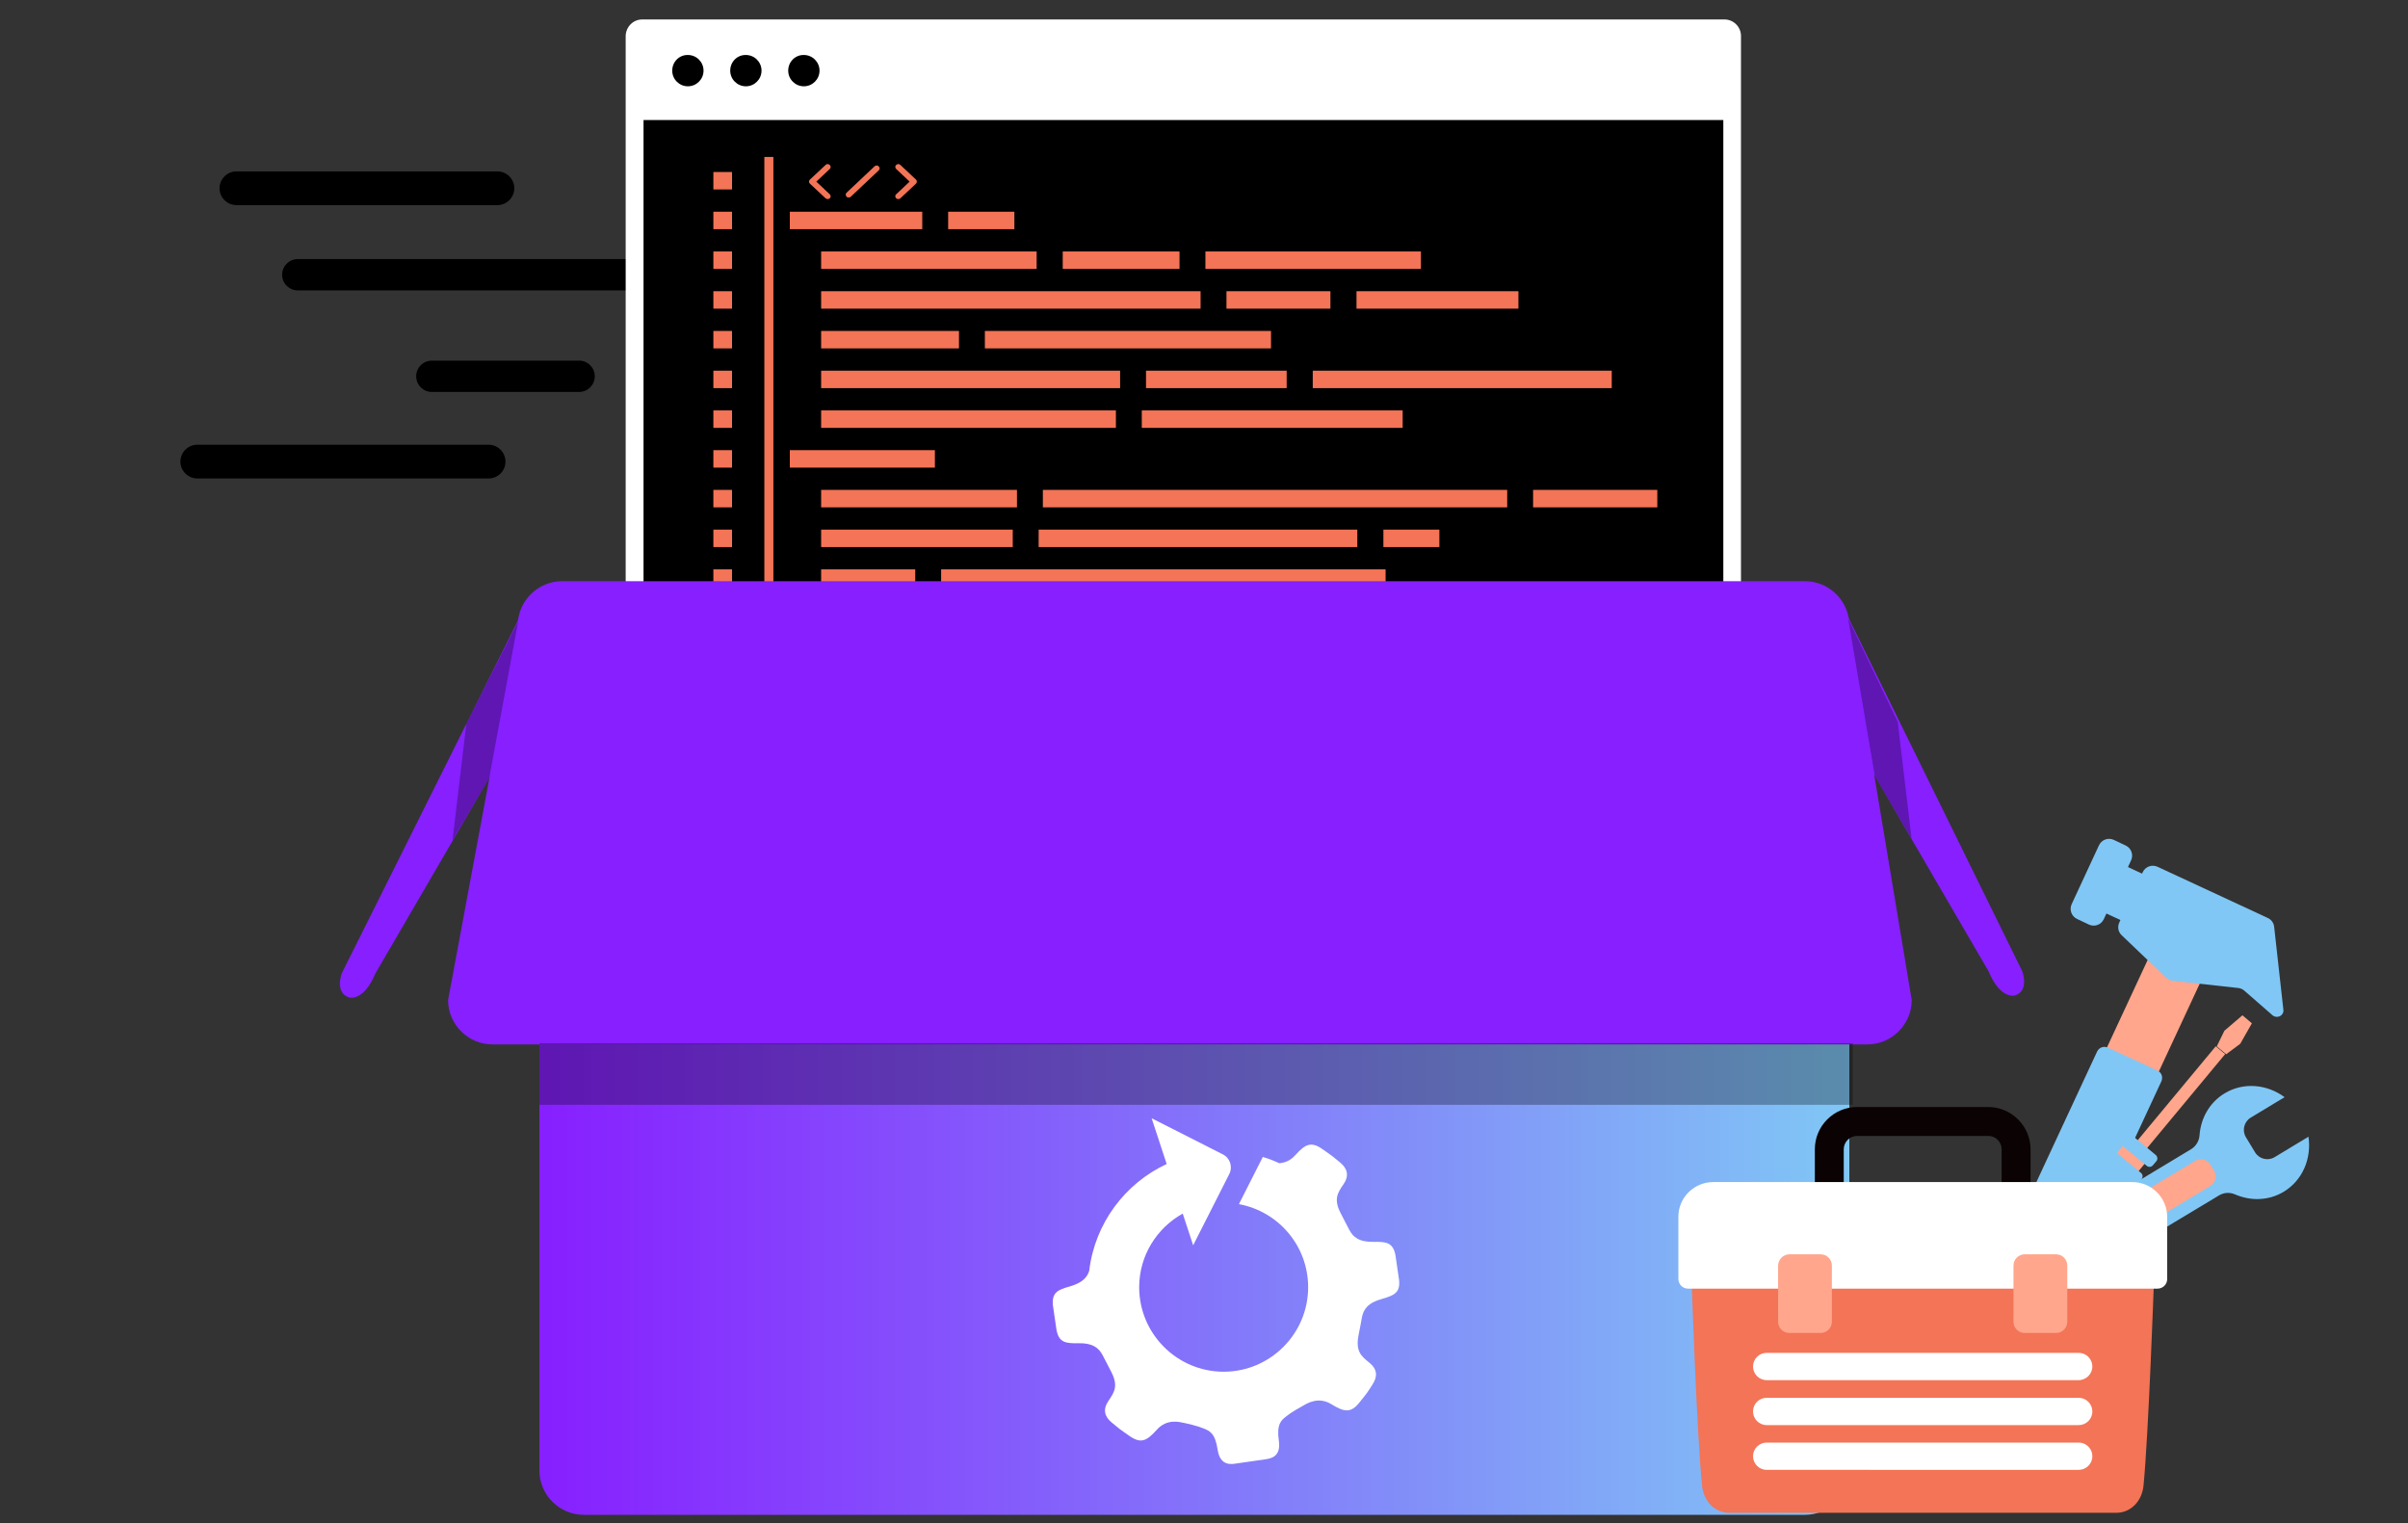 <?xml version="1.0" encoding="utf-8"?>
<!-- Generator: Adobe Illustrator 26.2.1, SVG Export Plug-In . SVG Version: 6.00 Build 0)  -->
<svg version="1.1" id="Layer_1" xmlns="http://www.w3.org/2000/svg" xmlns:xlink="http://www.w3.org/1999/xlink" x="0px" y="0px"
	 viewBox="0 0 1200 759.1" style="enable-background:new 0 0 1200 759.1;" xml:space="preserve">
<rect x="0" y="0" width="1200" height="759.1" fill="#333333" stroke="none"/>
<style type="text/css">
	.st0{fill:#FFFFFF;}
	.st1{fill:#000001;}
	.st2{fill:#F37456;}
	.st3{fill:url(#SVGID_1_);}
	.st4{fill:#871FFF;}
	.st5{opacity:0.3;}
	.st6{fill:#80C7F5;}
	.st7{fill:#FFA68C;}
	.st8{fill:#0A0203;}
</style>
<path d="M247.9,102.2H117.8c-4.6,0-8.4-3.8-8.4-8.4v0c0-4.6,3.8-8.4,8.4-8.4h130.1c4.6,0,8.4,3.8,8.4,8.4v0
	C256.3,98.4,252.5,102.2,247.9,102.2z"/>
<path d="M337.6,144.7H148.4c-4.3,0-7.8-3.5-7.8-7.8v0c0-4.3,3.5-7.8,7.8-7.8h189.2c4.3,0,7.8,3.5,7.8,7.8v0
	C345.3,141.2,341.8,144.7,337.6,144.7z"/>
<path d="M288.6,195.3h-73.4c-4.3,0-7.8-3.5-7.8-7.8v0c0-4.3,3.5-7.8,7.8-7.8h73.4c4.3,0,7.8,3.5,7.8,7.8v0
	C296.4,191.8,292.9,195.3,288.6,195.3z"/>
<path d="M243.5,238.4H98.3c-4.6,0-8.4-3.8-8.4-8.4v0c0-4.6,3.8-8.4,8.4-8.4h145.2c4.6,0,8.4,3.8,8.4,8.4v0
	C251.9,234.7,248.1,238.4,243.5,238.4z"/>
<g>
	<g>
		<g>
			<g>
				<path class="st0" d="M320,9.7h539.4c4.5,0,8.2,3.7,8.2,8.2v338c0,4.5-3.7,8.2-8.2,8.2H320c-4.5,0-8.2-3.7-8.2-8.2v-338
					C311.9,13.4,315.5,9.7,320,9.7z"/>
				<path d="M328.9,354.5h521.7c4.5,0,8.2-3.7,8.2-8.2V59.8H320.7v286.5C320.7,350.8,324.4,354.5,328.9,354.5z"/>
				<g>
					<path class="st1" d="M392.8,35.2c0,4.3,3.5,7.8,7.8,7.8c4.3,0,7.8-3.5,7.8-7.8c0-4.3-3.5-7.8-7.8-7.8
						C396.3,27.3,392.8,30.8,392.8,35.2z"/>
					<path class="st1" d="M363.9,35.2c0,4.3,3.5,7.8,7.8,7.8c4.3,0,7.8-3.5,7.8-7.8c0-4.3-3.5-7.8-7.8-7.8
						C367.4,27.3,363.9,30.8,363.9,35.2z"/>
					<path class="st1" d="M335,35.2c0,4.3,3.5,7.8,7.8,7.8c4.3,0,7.8-3.5,7.8-7.8c0-4.3-3.5-7.8-7.8-7.8
						C338.5,27.3,335,30.8,335,35.2z"/>
				</g>
				<g>
					<rect x="355.5" y="85.7" class="st2" width="9.3" height="8.7"/>
					<rect x="393.6" y="105.5" class="st2" width="66" height="8.7"/>
					<rect x="472.5" y="105.5" class="st2" width="33" height="8.7"/>
					<rect x="355.5" y="105.5" class="st2" width="9.3" height="8.7"/>
					<rect x="409.2" y="125.3" class="st2" width="107.4" height="8.7"/>
					<rect x="600.7" y="125.3" class="st2" width="107.4" height="8.7"/>
					<rect x="529.6" y="125.3" class="st2" width="58.2" height="8.7"/>
					<rect x="355.5" y="125.3" class="st2" width="9.3" height="8.7"/>
					<rect x="409.2" y="145.1" class="st2" width="189.1" height="8.7"/>
					<rect x="611.2" y="145.1" class="st2" width="51.8" height="8.7"/>
					<rect x="676" y="145.1" class="st2" width="80.7" height="8.7"/>
					<rect x="355.5" y="145.1" class="st2" width="9.3" height="8.7"/>
					<rect x="409.2" y="164.9" class="st2" width="68.7" height="8.7"/>
					<rect x="490.8" y="164.9" class="st2" width="142.6" height="8.7"/>
					<rect x="355.5" y="164.9" class="st2" width="9.3" height="8.7"/>
					<rect x="409.2" y="184.7" class="st2" width="149" height="8.7"/>
					<rect x="654.2" y="184.7" class="st2" width="149" height="8.7"/>
					<rect x="571.1" y="184.7" class="st2" width="70.1" height="8.7"/>
					<rect x="355.5" y="184.7" class="st2" width="9.3" height="8.7"/>
					<rect x="409.2" y="204.5" class="st2" width="146.9" height="8.7"/>
					<rect x="569" y="204.5" class="st2" width="130" height="8.7"/>
					<rect x="355.5" y="204.5" class="st2" width="9.3" height="8.7"/>
					<rect x="393.6" y="224.3" class="st2" width="72.3" height="8.7"/>
					<rect x="355.5" y="224.3" class="st2" width="9.3" height="8.7"/>
					<rect x="409.2" y="244.1" class="st2" width="97.6" height="8.7"/>
					<rect x="764" y="244.1" class="st2" width="61.9" height="8.7"/>
					<rect x="519.7" y="244.1" class="st2" width="231.4" height="8.7"/>
					<rect x="355.5" y="244.1" class="st2" width="9.3" height="8.7"/>
					<rect x="409.2" y="263.9" class="st2" width="95.5" height="8.7"/>
					<rect x="517.6" y="263.9" class="st2" width="158.8" height="8.7"/>
					<rect x="689.4" y="263.9" class="st2" width="27.9" height="8.7"/>
					<rect x="355.5" y="263.9" class="st2" width="9.3" height="8.7"/>
					<rect x="409.2" y="283.7" class="st2" width="46.9" height="8.7"/>
					<rect x="469" y="283.7" class="st2" width="221.5" height="8.7"/>
					<rect x="355.5" y="283.7" class="st2" width="9.3" height="8.7"/>
					<rect x="393.6" y="303.5" class="st2" width="46.3" height="8.7"/>
					<rect x="355.5" y="303.5" class="st2" width="9.3" height="8.7"/>
					<rect x="380.9" y="78.2" class="st2" width="4.5" height="257.2"/>
					<g>
						<g>
							<path class="st2" d="M446.6,335.8c-0.6-0.6-0.6-1.5,0-2l0,0l6.7-6.3l-6.7-6.3c-0.6-0.6-0.6-1.5,0-2l0,0
								c0.6-0.6,1.5-0.6,2.1,0l0,0l7.8,7.3c0.3,0.3,0.4,0.6,0.4,1l0,0c0,0.4-0.2,0.7-0.4,1l0,0l-7.8,7.3c-0.3,0.3-0.7,0.4-1.1,0.4
								l0,0C447.3,336.2,446.9,336,446.6,335.8L446.6,335.8z"/>
						</g>
						<g>
							<path class="st2" d="M411.4,335.8l-7.8-7.3c-0.6-0.6-0.6-1.5,0-2l0,0l7.8-7.3v0c0.6-0.6,1.5-0.6,2.1,0l0,0
								c0.6,0.5,0.6,1.5,0,2l0,0l-6.7,6.3l6.7,6.3c0.6,0.6,0.6,1.5,0,2l0,0c-0.3,0.3-0.7,0.4-1.1,0.4l0,0
								C412.1,336.2,411.7,336,411.4,335.8L411.4,335.8z"/>
						</g>
						<g>
							<path class="st2" d="M421.9,335c-0.6-0.6-0.6-1.5,0-2l0,0l13.9-13.1c0.6-0.6,1.6-0.6,2.1,0l0,0c0.6,0.6,0.6,1.5,0,2l0,0
								L424,335c-0.3,0.3-0.7,0.4-1.1,0.4l0,0C422.5,335.4,422.1,335.3,421.9,335L421.9,335z"/>
						</g>
					</g>
					<g>
						<g>
							<path class="st2" d="M446.6,98.8c-0.6-0.6-0.6-1.5,0-2l0,0l6.7-6.3l-6.7-6.3v0c-0.6-0.6-0.6-1.5,0-2l0,0
								c0.6-0.6,1.5-0.6,2.1,0l0,0l7.8,7.3c0.3,0.3,0.4,0.6,0.4,1l0,0c0,0.4-0.2,0.7-0.4,1l0,0l-7.8,7.3c-0.3,0.3-0.7,0.4-1.1,0.4
								l0,0C447.3,99.2,446.9,99.1,446.6,98.8L446.6,98.8z"/>
						</g>
						<g>
							<path class="st2" d="M411.4,98.8l-7.8-7.3c-0.6-0.6-0.6-1.5,0-2l0,0l7.8-7.3l0,0c0.6-0.6,1.5-0.6,2.1,0l0,0
								c0.6,0.6,0.6,1.5,0,2l0,0l-6.7,6.3l6.7,6.3c0.6,0.6,0.6,1.5,0,2l0,0c-0.3,0.3-0.7,0.4-1.1,0.4l0,0
								C412.1,99.2,411.7,99.1,411.4,98.8L411.4,98.8z"/>
						</g>
						<g>
							<path class="st2" d="M421.9,98c-0.6-0.6-0.6-1.5,0-2l0,0l13.9-13.1c0.6-0.6,1.5-0.6,2.1,0l0,0c0.6,0.6,0.6,1.5,0,2l0,0
								L424,98c-0.3,0.3-0.7,0.4-1.1,0.4l0,0C422.5,98.4,422.1,98.3,421.9,98L421.9,98z"/>
						</g>
					</g>
				</g>
			</g>
		</g>
	</g>
</g>
<linearGradient id="SVGID_1_" gradientUnits="userSpaceOnUse" x1="268.83" y1="523.131" x2="921.537" y2="523.131">
	<stop  offset="8.011200e-04" style="stop-color:#871FFF"/>
	<stop  offset="1" style="stop-color:#80C7F5"/>
</linearGradient>
<path class="st3" d="M899.5,754.8H290.9c-12.1,0-22.1-9.9-22.1-22.1V313.5c0-12.1,9.9-22.1,22.1-22.1h608.6
	c12.1,0,22.1,9.9,22.1,22.1v419.3C921.5,744.9,911.6,754.8,899.5,754.8z"/>
<path class="st4" d="M930.6,520.4H245.4c-12.1,0-22.1-9.9-22.1-22.1L258,311.7c0-12.1,9.9-22.1,22.1-22.1h619.4
	c12.1,0,22.1,9.9,22.1,22.1l31.1,186.7C952.6,510.5,942.7,520.4,930.6,520.4z"/>
<rect x="268.8" y="519.8" class="st5" width="654.5" height="30.7"/>
<path class="st4" d="M264,297.4L170.3,485c0,0-3.6,9.6,3.6,12c0,0,7.2,2.4,13.2-12l63.7-109.4L264,297.4z"/>
<polygon class="st5" points="258.2,309.7 243.8,387.6 225.5,418.7 232.4,360.7 "/>
<path class="st4" d="M918.1,301.6l89.7,182.4c0,0,3.6,9.6-3.6,12c0,0-7.2,2.4-13.2-12l-63.7-109.4L918.1,301.6z"/>
<polygon class="st5" points="921,308.2 934.3,386.6 952.6,417.8 945.7,359.7 "/>
<g>
	<path class="st6" d="M1053,631.6c0.2-2.7,1.7-5.2,4-6.6l48.9-29.4c2.4-1.4,5.2-1.6,7.8-0.5c7.8,3.4,16.8,3.3,24.4-1.3
		c9.4-5.7,13.9-16.6,12.3-27.4l-16.9,10.2c-3.3,2-7.7,0.9-9.7-2.4l-4.6-7.6c-2-3.3-0.9-7.7,2.4-9.7l16.9-10.2
		c-8.8-6.5-20.5-7.6-29.9-1.9c-7.6,4.6-11.9,12.5-12.5,21c-0.2,2.7-1.7,5.2-4,6.7l-48.8,29.4c-2.4,1.4-5.3,1.6-7.8,0.5
		c-7.8-3.4-16.8-3.3-24.4,1.3c-9.4,5.7-13.9,16.6-12.3,27.4l16.9-10.2c3.3-2,7.7-0.9,9.7,2.4l4.6,7.6c2,3.3,0.9,7.7-2.4,9.7
		l-16.9,10.2c8.8,6.5,20.5,7.6,29.9,1.9C1048,648,1052.4,640.1,1053,631.6z"/>
	<path class="st7" d="M1055.2,618.8l46.2-27.8c2.7-1.6,3.6-5.1,1.9-7.8l-1.7-2.8c-1.6-2.7-5.1-3.6-7.8-1.9l-46.2,27.8
		c-2.7,1.6-3.6,5.1-1.9,7.8l1.7,2.8C1049,619.6,1052.5,620.4,1055.2,618.8z"/>
</g>
<rect x="1041" y="470.7" transform="matrix(0.907 0.422 -0.422 0.907 327.685 -394.297)" class="st7" width="28.5" height="146"/>
<rect x="1050.1" y="441.4" transform="matrix(0.907 0.422 -0.422 0.907 292.098 -412.461)" class="st6" width="57" height="25.5"/>
<path class="st6" d="M1075.2,533.5l-24.8-11.5c-2-0.9-4.3-0.1-5.3,1.9l-35.4,76.1c-2.7,5.8-0.2,12.6,5.6,15.3l11.1,5.2
	c5.8,2.7,12.6,0.2,15.3-5.6l35.4-76.1C1078,536.7,1077.2,534.4,1075.2,533.5z"/>
<path class="st6" d="M1059.3,421.3l-5.9-2.8c-2.8-1.3-6.1-0.1-7.4,2.7l-13.6,29.3c-1.3,2.8-0.1,6.1,2.7,7.4l5.9,2.8
	c2.8,1.3,6.1,0.1,7.4-2.7l13.6-29.3C1063.3,425.9,1062.1,422.6,1059.3,421.3z"/>
<path class="st6" d="M1137.9,503.2l-4.6-41.4c-0.2-1.9-1.4-3.6-3.2-4.4l-54.9-25.5c-2.8-1.3-6.1-0.1-7.4,2.7l-11.7,25.1
	c-1,2.2-0.5,4.7,1.2,6.3l22.2,21.2c0.9,0.8,2,1.4,3.2,1.5l32.7,3.6c1.1,0.1,2.2,0.6,3,1.3l14.1,12.3
	C1134.9,507.8,1138.2,506,1137.9,503.2z"/>
<g>
	
		<rect x="1078.7" y="514.2" transform="matrix(0.769 0.639 -0.639 0.769 603.25 -563.367)" class="st7" width="6.1" height="79.1"/>
	<polygon class="st7" points="1122.2,509.9 1117.5,505.9 1108.5,513.6 1104.7,521.4 1109.4,525.3 1116.4,520.1 	"/>
	
		<rect x="1051.7" y="571.8" transform="matrix(0.769 0.639 -0.639 0.769 615.671 -542.231)" class="st7" width="14.1" height="19.4"/>
	<path class="st6" d="M1074.3,575.5l-12.6-10.4c-0.9-0.8-2.3-0.7-3.1,0.3l-1.7,2c-0.8,0.9-0.7,2.3,0.3,3.1l12.6,10.4
		c0.9,0.8,2.3,0.7,3.1-0.3l1.7-2C1075.4,577.7,1075.2,576.3,1074.3,575.5z"/>
	<path class="st6" d="M1066.9,584.4l-12.6-10.4c-0.9-0.8-2.3-0.7-3.1,0.3l-32.5,39.1c-2.2,2.7-1.9,6.7,0.8,8.9l6.3,5.2
		c2.7,2.2,6.7,1.9,8.9-0.8l32.5-39.1C1068,586.6,1067.9,585.2,1066.9,584.4z"/>
</g>
<g>
	<path class="st8" d="M925.5,551.6h65.3c11.6,0,21.1,9.5,21.1,21.1v18.2h-14.4v-18.2c0-3.7-3-6.7-6.7-6.7h-65.3
		c-3.7,0-6.7,3-6.7,6.7v18.2h-14.4v-18.2C904.4,561,913.9,551.6,925.5,551.6z"/>
	<path class="st2" d="M1073.4,638.2c0,0-2.7,76.8-5.2,102c-0.7,7.5-6.1,13.6-13.6,13.6H861.8c-7.5,0-12.9-6.1-13.6-13.6
		c-2.6-25-5.2-102-5.2-102H1073.4z"/>
	<path class="st0" d="M853.8,589h208.8c9.6,0,17.4,7.8,17.4,17.4v30.9c0,2.7-2.2,4.8-4.8,4.8h-234c-2.7,0-4.8-2.2-4.8-4.8v-30.9
		C836.3,596.8,844.2,589,853.8,589z"/>
	<g>
		<g>
			<path class="st7" d="M1009,625h15.6c3.1,0,5.6,2.5,5.6,5.6v28c0,3.1-2.5,5.6-5.6,5.6H1009c-3.1,0-5.6-2.5-5.6-5.6v-28
				C1003.4,627.5,1005.9,625,1009,625z"/>
		</g>
		<g>
			<path class="st7" d="M891.7,625h15.6c3.1,0,5.6,2.5,5.6,5.6v28c0,3.1-2.5,5.6-5.6,5.6h-15.6c-3.1,0-5.6-2.5-5.6-5.6v-28
				C886.2,627.5,888.7,625,891.7,625z"/>
		</g>
	</g>
	<path class="st0" d="M880.4,674.1h155.5c3.8,0,6.8,3.1,6.8,6.8s-3.1,6.8-6.8,6.8H880.4c-3.8,0-6.8-3.1-6.8-6.8
		S876.6,674.1,880.4,674.1z"/>
	<path class="st0" d="M880.4,696.5h155.5c3.8,0,6.8,3.1,6.8,6.8c0,3.8-3.1,6.8-6.8,6.8H880.4c-3.8,0-6.8-3.1-6.8-6.8
		C873.6,699.5,876.6,696.5,880.4,696.5z"/>
	<path class="st0" d="M880.4,718.8h155.5c3.8,0,6.8,3.1,6.8,6.8c0,3.8-3.1,6.8-6.8,6.8H880.4c-3.8,0-6.8-3.1-6.8-6.8
		C873.6,721.9,876.6,718.8,880.4,718.8z"/>
</g>
<path class="st0" d="M697.2,637.7l-1.8-12.3c-1.2-6.2-4.5-6.7-10.4-6.6c-7.8,0.2-10.7-2.4-12.6-6c-1.9-3.6-0.5-1-4.2-8.1
	c-3.7-7.1-1.7-10.2,1.3-14.6c3-4.3,1.9-7.9-1.6-10.8c-3.5-2.9-3.5-3-9-6.8c-5.5-3.8-8.4-2.5-13.5,3.2c-2.5,2.8-5.4,3.7-7.9,3.9
	c-2.6-1.2-5.3-2.3-8.2-3.1L617.4,600c19.6,3.6,34.5,20.7,34.5,41.4c0,23.2-18.9,42.1-42.1,42.1c-23.2,0-42.1-18.9-42.1-42.1
	c0-15.8,8.8-29.5,21.7-36.7l5.2,15.8l18-35.5c1.8-3.6,0.4-8-3.2-9.8l-35.5-18l7.5,22.8c-20.8,9.7-35.8,29.6-38.6,53.2
	c-1,3.3-3.5,6.1-10,7.9c-5.7,1.6-8.7,3-8.1,9.3l1.8,12.3c1.2,6.2,4.5,6.7,10.4,6.6c7.8-0.2,10.7,2.4,12.6,6c1.9,3.6,0.5,1,4.2,8.1
	c3.7,7.1,1.7,10.2-1.3,14.6c-3,4.4-1.9,7.9,1.6,10.8c3.5,2.9,3.5,3,9,6.8c5.5,3.8,8.4,2.5,13.5-3.2c5.1-5.7,11.5-3.8,13.5-3.4
	c2,0.4,7.1,1.6,9.9,2.8c2.9,1.2,5.7,2.3,6.9,10.6c1.3,8.3,6.9,7.2,9.5,6.8l13.9-2c2.6-0.4,8.3-0.9,7.1-9.3
	c-1.2-8.3,1.2-10.2,3.6-12.1c2.4-2,6.9-4.5,8.7-5.5c1.8-1,7.4-4.6,13.9-0.6c6.5,4,9.7,4.4,13.9-0.8c4.2-5.2,4.2-5.3,6.6-9.1
	c2.5-3.8,2.5-7.5-1.6-10.8c-4.1-3.3-6.9-5.7-5.4-13.6c1.5-7.8,1-5,1.7-9c0.8-4,2.9-7.3,10.4-9.3
	C694.8,645.4,697.9,644.1,697.2,637.7z"/>
</svg>
